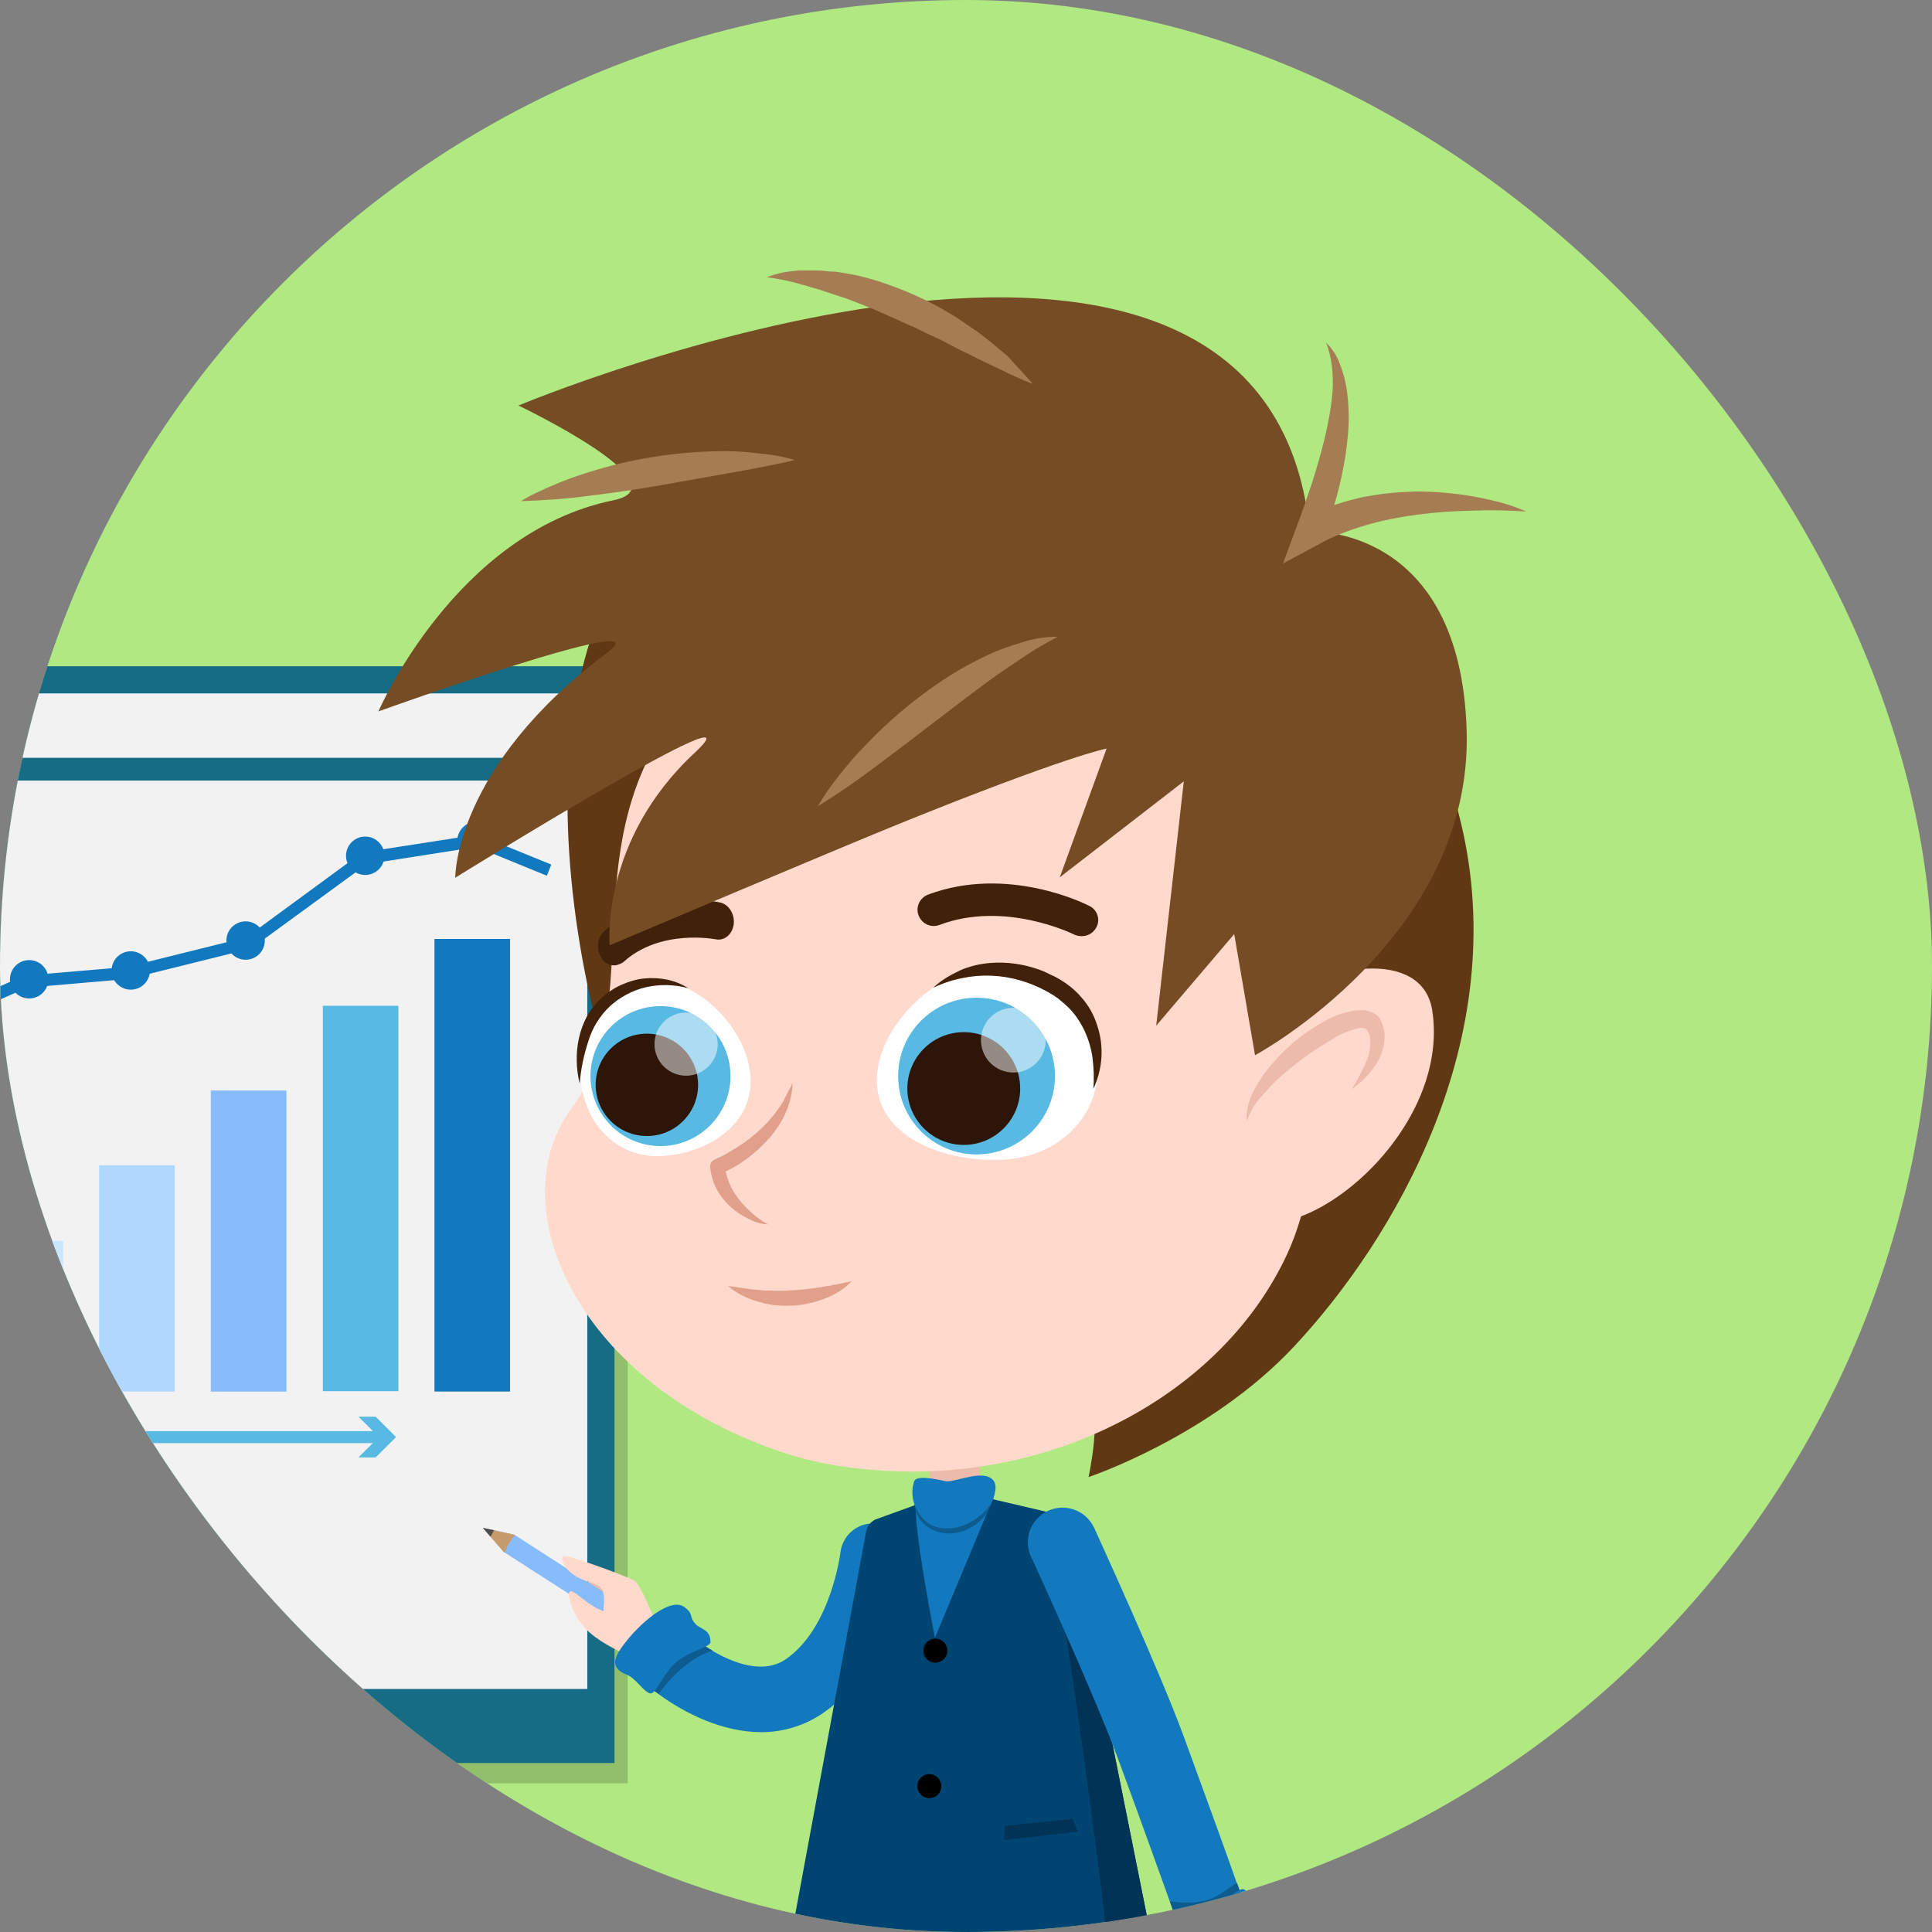 <svg width="120" height="120" viewBox="0 0 120 120" fill="none" xmlns="http://www.w3.org/2000/svg">
<rect x="0" y="0" width="120" height="120" fill="#808080" stroke="none"/>
<g clip-path="url(#clip0_2016_208140)">
<rect width="120" height="120" rx="60" fill="#B0E881"/>
<g opacity="0.2">
<path d="M38.987 42.422H-16.801V110.765H38.987V42.422Z" fill="#161A0E"/>
</g>
<path d="M38.167 41.383H-16.08V109.503H38.167V41.383Z" fill="#156C84"/>
<path d="M36.476 48.484H-15.236V104.907H36.476V48.484Z" fill="#F2F2F2"/>
<path d="M36.476 43.07H-15.236V47.069H36.476V43.07Z" fill="#F2F2F2"/>
<path d="M31.681 58.32H26.984V86.432H31.681V58.32Z" fill="#1379BF"/>
<path d="M24.747 62.469H20.051V86.409H24.747V62.469Z" fill="#58B9E2"/>
<path d="M17.79 67.734H13.094V86.434H17.79V67.734Z" fill="#86BCFC"/>
<path d="M10.857 72.375H6.16V86.431H10.857V72.375Z" fill="#B0D8FF"/>
<path d="M3.923 77.07H-0.773V86.408H3.923V77.07Z" fill="#CAE7FF"/>
<path d="M1.812 62.017C2.471 62.017 3.005 61.483 3.005 60.825C3.005 60.166 2.471 59.633 1.812 59.633C1.153 59.633 0.619 60.166 0.619 60.825C0.619 61.483 1.153 62.017 1.812 62.017Z" fill="#1379BF"/>
<path d="M8.122 61.47C8.781 61.47 9.315 60.936 9.315 60.278C9.315 59.62 8.781 59.086 8.122 59.086C7.464 59.086 6.93 59.62 6.93 60.278C6.93 60.936 7.464 61.47 8.122 61.47Z" fill="#1379BF"/>
<path d="M15.255 59.611C15.914 59.611 16.448 59.077 16.448 58.419C16.448 57.76 15.914 57.227 15.255 57.227C14.597 57.227 14.062 57.76 14.062 58.419C14.062 59.077 14.597 59.611 15.255 59.611Z" fill="#1379BF"/>
<path d="M22.685 54.345C23.344 54.345 23.878 53.811 23.878 53.153C23.878 52.495 23.344 51.961 22.685 51.961C22.026 51.961 21.492 52.495 21.492 53.153C21.492 53.811 22.026 54.345 22.685 54.345Z" fill="#1379BF"/>
<path d="M29.593 53.423C30.252 53.423 30.786 52.889 30.786 52.231C30.786 51.573 30.252 51.039 29.593 51.039C28.934 51.039 28.4 51.573 28.4 52.231C28.4 52.889 28.934 53.423 29.593 53.423Z" fill="#1379BF"/>
<path d="M-9.172 67.308L-9.619 66.712L-5.519 63.756L1.464 60.602L7.9 60.056L15.305 58.218L22.487 52.953L29.668 51.836L34.241 53.699L33.967 54.394L29.594 52.606L22.785 53.674L15.603 58.914L7.999 60.801L1.663 61.347L-5.196 64.402L-9.172 67.308Z" fill="#1379BF"/>
<path d="M23.755 88.891H-2.859V89.636H23.755V88.891Z" fill="#58B9E2"/>
<path d="M22.264 90.525L23.531 89.259L22.264 87.992H23.332L24.599 89.259L23.332 90.525H22.264Z" fill="#58B9E2"/>
<path d="M36.006 99.317C36.006 99.317 36.205 100.757 36.478 100.956C36.751 101.155 38.168 100.633 38.218 100.36C38.267 100.087 38.093 98.373 38.093 98.373L36.702 98.125L36.08 98.572L36.006 99.317Z" fill="#EDBBAB"/>
<path d="M29.992 94.898L31.93 95.321L31.98 95.346L35.335 97.506L40.628 100.908C40.852 101.057 40.926 101.33 40.777 101.554L40.628 101.802C40.504 102.026 40.205 102.1 39.957 101.976L34.987 98.772L31.359 96.438L31.284 96.388L29.992 94.898Z" fill="#86BCFC"/>
<path d="M29.992 94.898L30.688 95.047L31.93 95.321L31.98 95.346C31.707 95.669 31.483 96.041 31.359 96.439L31.284 96.389L30.464 95.445L29.992 94.898Z" fill="#C69C6D"/>
<path d="M29.992 94.898L30.688 95.047C30.613 95.172 30.539 95.321 30.464 95.445L29.992 94.898Z" fill="#4D4D4D"/>
<path d="M38.962 102.776C38.291 102.503 37.074 101.907 36.353 101.137C35.806 100.566 35.433 99.821 35.334 99.026C35.359 98.256 36.651 100.069 37.794 100.119C39.484 100.168 39.385 100.938 39.36 101.634C39.385 102.056 39.235 102.453 38.962 102.776Z" fill="#FFD9CC"/>
<path d="M41.024 101.527C41.024 101.527 39.881 98.423 39.359 98.15C38.837 97.876 35.06 96.461 34.961 96.66C34.762 97.032 35.309 97.752 36.154 98.1C36.651 98.323 37.247 98.348 37.446 98.845C37.669 99.466 37.297 100.285 37.595 101.055C38.241 102.694 40.527 103.588 40.527 103.588L41.024 101.527Z" fill="#FFD9CC"/>
<path d="M56.259 96.81C56.234 97.083 55.488 103.366 51.164 106.371C50.022 107.166 48.68 107.588 47.288 107.588C44.902 107.588 42.566 106.446 40.877 105.204C40.454 104.906 40.057 104.558 39.659 104.211C38.839 103.441 38.789 102.149 39.56 101.33C40.33 100.51 41.622 100.461 42.442 101.231C42.989 101.702 43.61 102.149 44.231 102.522C45.573 103.317 47.437 104.012 48.829 103.043C51.637 101.082 52.208 96.413 52.208 96.363C52.382 95.246 53.401 94.476 54.519 94.65C55.588 94.799 56.333 95.742 56.259 96.81Z" fill="#1379BF"/>
<path d="M44.255 102.527C42.664 102.998 41.397 104.538 40.9 105.209C40.478 104.911 40.08 104.563 39.683 104.215C38.862 103.445 38.813 102.154 39.583 101.334C40.353 100.515 41.646 100.465 42.466 101.235C43.012 101.732 43.609 102.154 44.255 102.527Z" fill="#0E5B8F"/>
<path d="M42.54 99.839C41.645 99.119 39.682 100.882 38.738 102.149C38.241 102.819 37.769 103.564 38.912 104.011C39.533 104.259 39.956 105.079 40.378 105.178C40.726 105.253 41.024 104.21 41.869 103.365C42.615 102.596 44.13 102.322 44.13 102C44.13 101.18 43.509 101.205 43.211 100.882C42.739 100.361 43.136 100.311 42.54 99.839Z" fill="#1379BF"/>
<path d="M57.725 89.781H60.856V92.985C60.856 93.804 60.185 94.475 59.365 94.475H59.24C58.42 94.475 57.749 93.804 57.749 92.985L57.725 89.781Z" fill="#EDBBAB"/>
<path d="M71.913 122.391L69.13 122.615H69.031L58.768 123.633L58.122 120.504L57.351 123.459L48.728 122.491L53.798 95.124C53.848 94.801 54.071 94.528 54.369 94.379L54.444 94.354L57.252 93.336L57.898 93.286L59.439 93.187L61.427 93.062L65.03 93.907L65.229 93.957C65.9 94.106 66.397 94.652 66.496 95.322L71.913 122.391Z" fill="#004472"/>
<path d="M71.913 122.389L69.129 122.613H69.03C68.26 115.659 66.545 103.019 65.029 93.93L65.228 93.979C65.899 94.128 66.396 94.675 66.495 95.345L71.913 122.389Z" fill="#003356"/>
<path d="M56.928 93.458C56.654 94.526 58.071 101.728 58.071 101.728L61.674 93.086L56.928 93.458Z" fill="#1379BF"/>
<path d="M56.903 92.491C56.68 93.136 56.779 93.832 57.152 94.403C57.574 94.925 58.221 95.247 58.916 95.247C60.059 95.247 61.103 94.552 61.55 93.484C61.774 92.789 61.699 92.441 61.277 92.267C60.532 91.945 59.239 92.491 58.742 92.391C58.171 92.243 57.003 92.143 56.903 92.491Z" fill="#0E5B8F"/>
<path d="M56.779 92.017C56.556 92.688 56.68 93.433 57.102 94.029C57.426 94.55 57.997 94.898 58.618 94.923C60.035 95.072 61.451 93.855 61.7 93.085C61.948 92.315 61.849 91.943 61.426 91.744C60.656 91.397 59.19 92.117 58.693 91.993C58.047 91.844 56.879 91.62 56.779 92.017Z" fill="#1379BF"/>
<path d="M58.097 103.272C58.509 103.272 58.843 102.938 58.843 102.527C58.843 102.115 58.509 101.781 58.097 101.781C57.685 101.781 57.352 102.115 57.352 102.527C57.352 102.938 57.685 103.272 58.097 103.272Z" fill="black"/>
<path d="M57.724 111.686C58.136 111.686 58.469 111.353 58.469 110.941C58.469 110.529 58.136 110.195 57.724 110.195C57.312 110.195 56.978 110.529 56.978 110.941C56.978 111.353 57.312 111.686 57.724 111.686Z" fill="black"/>
<path d="M62.42 113.399L62.346 114.294L66.943 113.772L66.62 112.977L62.42 113.399Z" fill="#003356"/>
<path d="M35.484 54.591C37.173 72.248 47.089 90.997 62.297 89.557C64.285 89.358 66.272 86.527 67.565 87.123C68.509 87.545 67.614 91.742 67.614 91.742C67.614 91.742 75.144 89.234 80.387 83.621C86.575 76.991 93.955 64.574 90.749 51.139C86.649 33.879 71.416 24.169 56.208 25.609C41 27.05 33.819 36.934 35.484 54.591Z" fill="#603813"/>
<path d="M48.927 38.377C32.7 48.012 41.422 60.851 35.508 68.823C31.209 74.609 35.384 85.015 47.038 89.634C49.921 90.776 51.958 91.149 54.891 91.347C65.675 92.018 75.938 86.53 79.939 77.912C85.182 66.638 79.318 39.37 62.321 35.67C54.294 33.906 48.927 38.377 48.927 38.377Z" fill="#FFD9CC"/>
<path d="M67.192 58.146C67.043 58.146 66.869 58.121 66.72 58.047C66.67 58.022 62.421 55.911 58.346 57.451C57.824 57.65 57.252 57.376 57.053 56.855C56.855 56.333 57.128 55.762 57.65 55.563C62.57 53.726 67.416 56.135 67.639 56.259C68.136 56.482 68.36 57.078 68.111 57.575C67.938 57.923 67.59 58.146 67.192 58.146Z" fill="#42210B"/>
<path d="M68.21 65.897C68.384 69.348 65.75 71.857 62.296 72.031C58.842 72.204 54.642 70.764 54.468 67.312C54.295 63.86 58.196 60.135 61.65 59.961C65.104 59.787 68.037 62.445 68.21 65.897Z" fill="white"/>
<path d="M60.656 71.704C63.346 71.704 65.526 69.524 65.526 66.836C65.526 64.148 63.346 61.969 60.656 61.969C57.966 61.969 55.785 64.148 55.785 66.836C55.785 69.524 57.966 71.704 60.656 71.704Z" fill="#58B9E2"/>
<path d="M59.861 71.113C61.796 71.113 63.365 69.545 63.365 67.611C63.365 65.677 61.796 64.109 59.861 64.109C57.926 64.109 56.357 65.677 56.357 67.611C56.357 69.545 57.926 71.113 59.861 71.113Z" fill="#2D1508"/>
<path d="M67.912 67.63C67.962 67.01 67.937 66.364 67.863 65.743C67.788 65.147 67.614 64.576 67.366 64.03C67.117 63.508 66.794 63.011 66.397 62.614C66.198 62.415 65.974 62.217 65.751 62.043C65.527 61.869 65.278 61.72 65.005 61.571C63.961 61 62.794 60.652 61.576 60.602C60.955 60.578 60.358 60.627 59.762 60.752C59.141 60.876 58.544 61.074 57.973 61.347C58.196 61.124 58.47 60.925 58.743 60.752C59.016 60.578 59.315 60.429 59.613 60.28C60.234 60.007 60.88 59.858 61.551 59.808C62.57 59.733 63.589 59.882 64.558 60.23C64.707 60.28 64.881 60.354 65.03 60.429C65.179 60.503 65.328 60.578 65.502 60.652C66.123 60.975 66.695 61.397 67.142 61.919C67.614 62.44 67.962 63.061 68.161 63.732C68.584 64.998 68.484 66.414 67.912 67.63Z" fill="#42210B"/>
<g opacity="0.5">
<path d="M62.943 66.617C64.054 66.617 64.955 65.716 64.955 64.605C64.955 63.494 64.054 62.594 62.943 62.594C61.831 62.594 60.93 63.494 60.93 64.605C60.93 65.716 61.831 66.617 62.943 66.617Z" fill="white"/>
</g>
<path d="M38.216 59.96C37.868 59.985 37.521 59.811 37.347 59.489C37.024 58.967 37.073 58.297 37.496 57.874C40.478 55.167 44.578 56.012 44.752 56.061C45.274 56.186 45.647 56.782 45.572 57.403C45.497 58.023 45 58.446 44.479 58.346C44.454 58.346 41.025 57.651 38.713 59.762C38.564 59.861 38.39 59.935 38.216 59.96Z" fill="#42210B"/>
<path d="M36.055 66.764C36.204 69.894 38.416 71.93 41.05 71.806C43.684 71.682 46.765 70.043 46.616 66.938C46.467 63.834 43.212 60.755 40.553 60.904C37.894 61.053 35.906 63.635 36.055 66.764Z" fill="white"/>
<path d="M41.025 71.184C43.426 71.184 45.373 69.238 45.373 66.838C45.373 64.438 43.426 62.492 41.025 62.492C38.623 62.492 36.676 64.438 36.676 66.838C36.676 69.238 38.623 71.184 41.025 71.184Z" fill="#58B9E2"/>
<path d="M40.179 70.561C41.935 70.561 43.36 69.138 43.36 67.382C43.36 65.626 41.935 64.203 40.179 64.203C38.422 64.203 36.998 65.626 36.998 67.382C36.998 69.138 38.422 70.561 40.179 70.561Z" fill="#2D1508"/>
<path d="M36.005 67.306C35.781 66.387 35.756 65.419 35.955 64.5C36.054 64.028 36.228 63.556 36.452 63.134C36.701 62.687 36.999 62.315 37.371 61.967C37.744 61.644 38.142 61.371 38.589 61.172C39.036 60.974 39.509 60.825 40.006 60.775C40.478 60.725 40.975 60.75 41.447 60.849C41.919 60.949 42.342 61.123 42.739 61.371C41.869 61.147 40.975 61.123 40.105 61.321C39.26 61.52 38.49 61.942 37.868 62.513C37.247 63.109 36.8 63.829 36.551 64.649C36.253 65.543 36.079 66.412 36.005 67.306Z" fill="#42210B"/>
<g opacity="0.5">
<path d="M42.615 66.814C43.7 66.814 44.579 65.936 44.579 64.853C44.579 63.769 43.7 62.891 42.615 62.891C41.531 62.891 40.652 63.769 40.652 64.853C40.652 65.936 41.531 66.814 42.615 66.814Z" fill="white"/>
</g>
<path d="M49.224 67.234C48.578 70.811 44.553 72.474 44.553 72.474C44.652 74.337 46.516 75.752 47.659 76.075" fill="#FFD9CC"/>
<path d="M49.224 67.234C49.224 67.855 49.075 68.476 48.827 69.047C48.578 69.643 48.23 70.165 47.808 70.662C47.386 71.133 46.913 71.58 46.416 71.953C46.168 72.127 45.895 72.325 45.621 72.474C45.472 72.549 45.348 72.623 45.199 72.698C45.05 72.772 44.925 72.847 44.752 72.897L45.05 72.45C45.05 72.623 45.075 72.797 45.124 72.971C45.174 73.145 45.224 73.319 45.298 73.493C45.447 73.84 45.646 74.163 45.87 74.461C46.118 74.784 46.392 75.057 46.69 75.33C46.988 75.603 47.336 75.852 47.709 76.05C47.261 76.026 46.839 75.901 46.441 75.678C46.044 75.479 45.671 75.231 45.348 74.933C45 74.61 44.727 74.262 44.503 73.84C44.279 73.418 44.155 72.946 44.105 72.474C44.105 72.276 44.205 72.102 44.379 72.027C44.478 71.978 44.627 71.903 44.752 71.853C44.876 71.804 45 71.729 45.124 71.655C45.373 71.506 45.621 71.357 45.87 71.208C46.367 70.885 46.814 70.537 47.236 70.14C47.46 69.941 47.659 69.743 47.833 69.519C48.032 69.296 48.206 69.072 48.38 68.824C48.554 68.575 48.703 68.327 48.827 68.054L48.926 67.855L49.026 67.657C49.125 67.532 49.175 67.383 49.224 67.234Z" fill="#E0A08B"/>
<path d="M76.933 75.408C64.931 66.095 87.767 55.019 88.96 62.767C90.153 70.516 80.437 78.14 76.933 75.408Z" fill="#FFD9CC"/>
<path d="M77.454 69.621C77.355 68.951 77.603 68.28 77.901 67.684C78.224 67.088 78.597 66.542 79.044 66.045C79.914 65.027 80.958 64.158 82.126 63.512C82.747 63.139 83.418 62.891 84.114 62.767C84.312 62.742 84.536 62.742 84.735 62.742C84.983 62.767 85.232 62.866 85.456 63.015C85.58 63.09 85.679 63.214 85.729 63.313C85.779 63.413 85.828 63.512 85.853 63.611C85.928 63.81 85.977 64.009 86.002 64.207C86.027 64.952 85.803 65.673 85.356 66.269C84.983 66.815 84.486 67.287 83.94 67.659C84.288 67.138 84.586 66.567 84.834 65.995C85.083 65.499 85.157 64.928 85.083 64.356C85.058 64.232 85.008 64.133 84.934 64.034C84.909 63.984 84.884 63.934 84.859 63.909C84.834 63.909 84.834 63.885 84.809 63.885C84.635 63.835 84.462 63.835 84.288 63.885C83.716 64.034 83.194 64.257 82.697 64.58C81.629 65.201 80.635 65.921 79.69 66.74C79.218 67.138 78.796 67.585 78.398 68.057C77.976 68.479 77.653 69.025 77.454 69.621Z" fill="#EDBBAB"/>
<path d="M81.356 33.011C78.647 5.743 32.203 25.188 32.203 25.188C32.203 25.188 42.615 30.155 38.093 31.074C28.277 33.085 23.506 44.186 23.506 44.186C23.506 44.186 41.472 37.729 37.72 40.535C28.178 47.663 28.277 54.517 28.277 54.517C28.277 54.517 47.809 42.398 43.162 46.744C37.248 52.232 37.869 58.714 37.869 58.714C37.869 58.714 51.636 52.878 55.86 51.164C66.347 46.918 68.732 46.496 68.732 46.496L65.825 54.492L73.528 48.532L71.814 63.706L76.659 58.019L77.952 65.543C77.952 65.543 91.47 58.267 91.097 45.403C90.724 32.539 81.356 33.011 81.356 33.011Z" fill="#754C24"/>
<path d="M64.16 23.85C63.439 23.577 62.743 23.254 62.048 22.906C61.352 22.583 60.681 22.26 60.01 21.913C59.662 21.764 59.339 21.59 59.016 21.416C58.693 21.242 58.37 21.068 58.022 20.919C57.674 20.77 57.351 20.596 57.028 20.448L56.779 20.323C56.705 20.274 56.605 20.249 56.531 20.224L56.034 20C55.363 19.678 54.692 19.404 54.021 19.106C53.673 18.982 53.35 18.833 53.002 18.709C52.828 18.635 52.654 18.585 52.48 18.51L51.934 18.337C51.586 18.212 51.238 18.113 50.89 17.989C50.716 17.939 50.542 17.89 50.368 17.84C50.194 17.79 50.02 17.716 49.846 17.691C49.126 17.467 48.38 17.318 47.635 17.219C48.008 17.07 48.38 16.971 48.778 16.896C48.977 16.871 49.175 16.846 49.374 16.822C49.573 16.797 49.772 16.797 49.971 16.797C50.169 16.797 50.368 16.797 50.567 16.797C50.766 16.797 50.965 16.797 51.163 16.822C51.362 16.846 51.561 16.871 51.76 16.871C51.959 16.871 52.157 16.921 52.356 16.946C52.729 17.02 53.127 17.07 53.499 17.169C53.872 17.269 54.245 17.368 54.642 17.492C55.388 17.741 56.108 18.014 56.829 18.337C57.55 18.659 58.221 19.007 58.892 19.404C59.24 19.603 59.538 19.802 59.861 20.025C60.184 20.249 60.507 20.472 60.805 20.671C61.426 21.143 62.023 21.64 62.594 22.136C63.116 22.707 63.638 23.254 64.16 23.85Z" fill="#A67C52"/>
<path d="M82.375 21.289C82.748 21.662 83.046 22.109 83.22 22.605C83.32 22.854 83.394 23.102 83.469 23.35C83.543 23.599 83.593 23.872 83.642 24.145C83.792 25.188 83.817 26.256 83.692 27.299C83.593 28.342 83.394 29.36 83.145 30.378C83.021 30.875 82.872 31.372 82.723 31.868C82.648 32.117 82.574 32.365 82.475 32.613C82.375 32.862 82.301 33.11 82.201 33.358L80.934 32.216C82.002 31.645 83.145 31.223 84.338 30.95C84.487 30.925 84.636 30.875 84.786 30.85C84.935 30.825 85.084 30.8 85.233 30.776C85.531 30.726 85.829 30.676 86.127 30.651C86.724 30.577 87.32 30.552 87.917 30.527C89.109 30.527 90.277 30.627 91.445 30.825C92.017 30.925 92.588 31.049 93.16 31.198C93.731 31.347 94.278 31.546 94.8 31.769C93.657 31.695 92.514 31.67 91.371 31.719C90.252 31.744 89.134 31.819 88.016 31.968C86.923 32.117 85.854 32.315 84.786 32.638C84.264 32.787 83.767 32.961 83.27 33.16C82.773 33.358 82.301 33.582 81.829 33.855L79.691 34.997L80.536 32.713L80.785 32.042C80.859 31.819 80.959 31.57 81.033 31.347C81.182 30.875 81.356 30.403 81.505 29.956C81.804 29.012 82.077 28.069 82.301 27.125C82.524 26.181 82.698 25.213 82.773 24.244C82.823 23.201 82.723 22.208 82.375 21.289Z" fill="#A67C52"/>
<path d="M49.374 28.57C47.932 28.918 46.516 29.166 45.124 29.414C43.733 29.663 42.341 29.911 40.925 30.159C39.508 30.407 38.117 30.606 36.7 30.78C35.259 30.979 33.818 31.078 32.352 31.128C32.675 30.929 32.998 30.755 33.321 30.606C33.644 30.457 33.992 30.283 34.315 30.159C34.986 29.861 35.681 29.613 36.377 29.389C37.769 28.942 39.185 28.595 40.627 28.371C42.068 28.148 43.534 28.023 45 28.023C45.746 28.023 46.466 28.073 47.212 28.172C47.932 28.222 48.653 28.371 49.374 28.57Z" fill="#A67C52"/>
<path d="M65.701 39.547C65.005 39.919 64.334 40.292 63.713 40.714C63.092 41.136 62.446 41.558 61.849 41.981C61.253 42.403 60.632 42.875 60.035 43.322L58.246 44.688C57.053 45.606 55.836 46.525 54.618 47.444C53.4 48.363 52.133 49.257 50.791 50.077C51.189 49.406 51.636 48.76 52.133 48.139C52.63 47.519 53.127 46.923 53.674 46.376C54.742 45.234 55.91 44.191 57.153 43.247C57.774 42.775 58.42 42.328 59.091 41.906C59.762 41.484 60.458 41.111 61.178 40.764C61.899 40.416 62.644 40.143 63.415 39.919C64.135 39.671 64.906 39.547 65.701 39.547Z" fill="#A67C52"/>
<path d="M45.225 79.876C49.225 81.765 52.878 79.578 52.878 79.578L45.225 79.876Z" fill="#FFD9CC"/>
<path d="M45.225 79.876C45.92 79.951 46.542 80.1 47.188 80.125C47.511 80.174 47.809 80.15 48.132 80.174H48.604C48.753 80.174 48.927 80.174 49.076 80.15C49.698 80.125 50.344 80.05 50.965 79.951C51.611 79.852 52.232 79.727 52.903 79.578C52.779 79.702 52.655 79.827 52.53 79.926C52.406 80.025 52.257 80.125 52.108 80.224C51.959 80.324 51.81 80.398 51.661 80.473C51.512 80.547 51.338 80.622 51.188 80.671C50.542 80.92 49.847 81.069 49.151 81.094C48.803 81.119 48.455 81.094 48.107 81.069C47.759 81.019 47.411 80.945 47.088 80.846C46.368 80.647 45.746 80.324 45.225 79.876Z" fill="#E0A08B"/>
<path d="M79.839 122.143C79.442 121.696 78.597 120.28 78.273 119.957C76.981 118.666 75.466 118.815 74.844 119.56C74.298 120.28 73.875 121.1 73.602 121.994C73.179 123.285 73.279 125.222 73.676 125.346C74.049 125.471 74.049 124.403 74.695 123.409C74.745 123.335 74.795 123.235 74.869 123.211C74.944 123.186 74.993 123.31 75.093 123.459C75.217 123.658 75.316 124.08 75.49 125.073C75.664 126.216 76.112 127.11 76.435 127.06C76.758 127.01 76.857 126.017 76.683 124.875C76.658 124.725 76.633 124.576 76.609 124.427C76.534 124.129 76.807 124.204 76.857 124.427C76.957 124.726 77.081 125.048 77.205 125.421C77.603 126.514 78.199 127.308 78.522 127.184C78.845 127.06 78.77 126.091 78.373 124.999C78.273 124.725 78.174 124.477 78.075 124.229C77.901 123.807 78.174 123.633 78.298 123.98C78.348 124.129 78.423 124.254 78.472 124.403C78.92 125.495 79.516 126.265 79.839 126.141C80.162 126.017 80.038 125.048 79.591 123.956C79.392 123.484 79.168 123.037 78.895 122.615C78.82 122.466 78.969 122.466 79.044 122.515C79.193 122.639 79.317 122.739 79.417 122.838C80.013 123.459 80.684 124.055 80.908 123.856C81.131 123.658 80.51 122.888 79.839 122.143Z" fill="#FFD9CC"/>
<path d="M75.839 120.605C75.615 120.679 75.367 120.729 75.118 120.729C74.199 120.729 73.379 120.158 73.08 119.289C73.08 119.289 72.931 118.866 72.658 118.097C72.086 116.507 70.968 113.378 69.477 109.33C67.986 105.282 64.11 96.814 64.06 96.739C63.538 95.671 63.985 94.38 65.054 93.859C66.122 93.337 67.415 93.784 67.936 94.852C67.961 94.877 67.961 94.902 67.986 94.951C68.135 95.299 71.987 103.668 73.528 107.865C75.118 112.211 76.311 115.489 76.833 117.004C77.031 117.575 77.156 117.898 77.156 117.898C77.553 118.991 76.957 120.207 75.839 120.605Z" fill="#1379BF"/>
<path d="M75.839 120.604C75.615 120.678 75.367 120.728 75.118 120.728C74.199 120.728 73.379 120.157 73.081 119.288C73.081 119.288 72.931 118.865 72.658 118.095C75.193 118.418 75.64 117.673 76.833 116.953C77.032 117.524 77.156 117.847 77.156 117.847C77.554 118.965 76.957 120.206 75.839 120.604Z" fill="#0E5B8F"/>
<path d="M73.13 121.346C73.652 122.365 76.162 121.57 77.554 120.8C78.274 120.403 79.02 119.906 78.175 119.037C77.703 118.54 77.678 117.646 77.305 117.373C77.032 117.149 76.311 117.994 75.218 118.416C74.224 118.788 72.733 118.441 72.609 118.739C72.261 119.484 72.832 119.707 72.981 120.154C73.18 120.775 72.782 120.651 73.13 121.346Z" fill="#1379BF"/>
</g>
<defs>
<clipPath id="clip0_2016_208140">
<rect width="120" height="120" rx="60" fill="white"/>
</clipPath>
</defs>
</svg>
